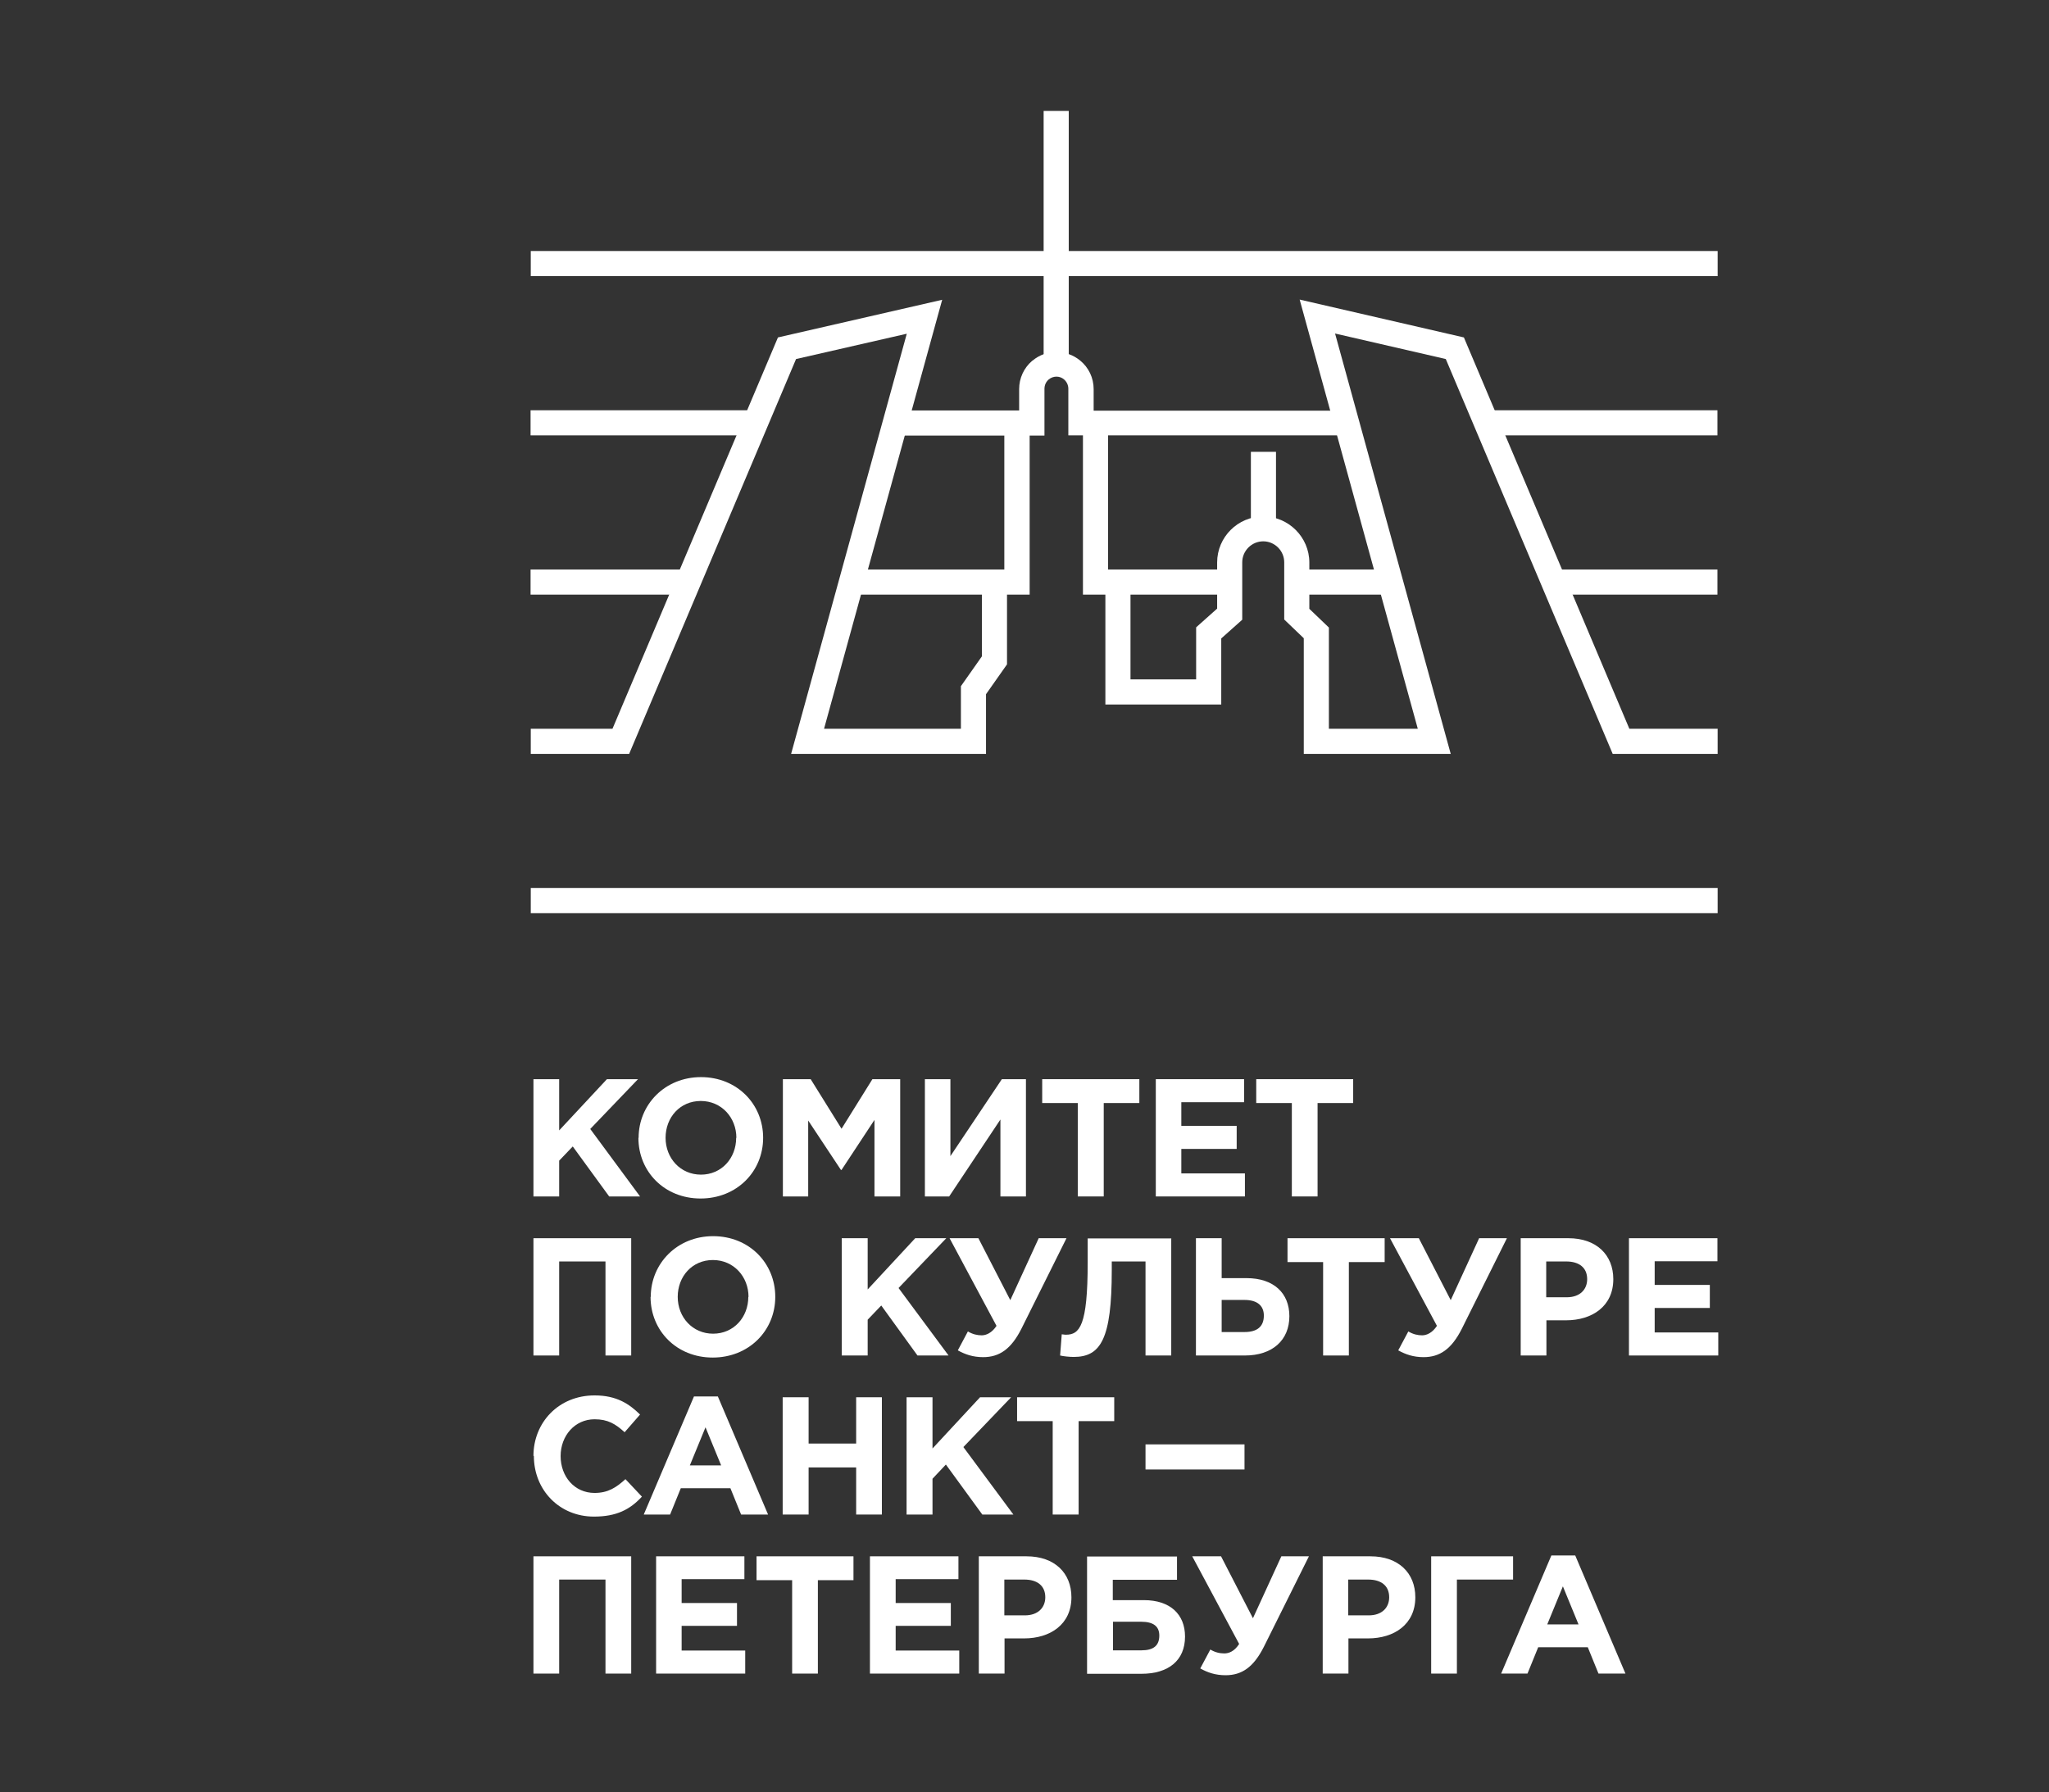 <?xml version="1.0" encoding="UTF-8"?> <svg xmlns="http://www.w3.org/2000/svg" xmlns:xlink="http://www.w3.org/1999/xlink" id="Layer_1" data-name="Layer 1" viewBox="0 0 99.56 87.11"><rect x="0" y="0" width="99.56" height="87.11" fill="#333333" stroke="none"/><defs><style> .cls-1 { clip-path: url(#clippath-20); } .cls-2 { clip-path: url(#clippath-16); } .cls-3 { fill: #fff; } .cls-4 { clip-path: url(#clippath-15); } .cls-5 { clip-path: url(#clippath-21); } .cls-6 { clip-path: url(#clippath-22); } .cls-7 { fill: none; } .cls-8 { clip-path: url(#clippath-19); } .cls-9 { clip-path: url(#clippath-18); } .cls-10 { clip-path: url(#clippath-17); } </style><clipPath id="clippath-15"><rect class="cls-7" x="-468.05" y="-20.91" width="859.49" height="207.9"></rect></clipPath><clipPath id="clippath-16"><rect class="cls-7" x="-468.05" y="-20.91" width="859.49" height="207.9"></rect></clipPath><clipPath id="clippath-17"><rect class="cls-7" x="-468.05" y="-20.91" width="859.49" height="207.9"></rect></clipPath><clipPath id="clippath-18"><rect class="cls-7" x="-468.05" y="-20.91" width="859.49" height="207.9"></rect></clipPath><clipPath id="clippath-19"><rect class="cls-7" x="-468.05" y="-20.91" width="859.49" height="207.9"></rect></clipPath><clipPath id="clippath-20"><rect class="cls-7" x="-468.05" y="-20.91" width="859.49" height="207.9"></rect></clipPath><clipPath id="clippath-21"><rect class="cls-7" x="-468.05" y="-20.91" width="859.49" height="207.9"></rect></clipPath><clipPath id="clippath-22"><rect class="cls-7" x="-468.05" y="-20.91" width="859.49" height="207.9"></rect></clipPath></defs><rect class="cls-7" x="-468.05" y="-20.91" width="860.16" height="209.28"></rect><rect class="cls-7" x="-468.05" y="-20.91" width="859.49" height="207.9"></rect><rect class="cls-7" x="-468.05" y="-20.91" width="859.49" height="207.9"></rect><rect class="cls-7" x="-468.05" y="-20.91" width="859.49" height="207.9"></rect><rect class="cls-7" x="-468.05" y="-20.91" width="859.49" height="207.9"></rect><rect class="cls-7" x="-468.05" y="-20.91" width="859.49" height="207.9"></rect><rect class="cls-7" x="-468.05" y="-20.91" width="859.49" height="207.9"></rect><rect class="cls-3" x="25.79" y="12.2" width="57.67" height="1.22"></rect><rect class="cls-3" x="72.23" y="19.94" width="11.22" height="1.22"></rect><rect class="cls-3" x="25.78" y="19.94" width="10.91" height="1.22"></rect><rect class="cls-3" x="75.41" y="27.68" width="8.04" height="1.22"></rect><rect class="cls-3" x="63.02" y="27.68" width="4.99" height="1.22"></rect><rect class="cls-3" x="25.78" y="27.68" width="7.73" height="1.22"></rect><rect class="cls-3" x="25.79" y="43.16" width="57.67" height="1.22"></rect><rect class="cls-3" x="60.78" y="21.96" width="1.22" height="3.69"></rect><polygon class="cls-3" points="50.03 28.9 40.93 28.9 40.93 27.68 48.8 27.68 48.8 20.55 50.03 20.55 50.03 28.9"></polygon><g class="cls-4"><path class="cls-3" d="m65.41,21.16h-13.5v-2.27c0-.17-.08-.34-.21-.45-.21-.18-.52-.18-.74,0h0c-.14.12-.21.28-.21.46v2.27h-7.22v-1.22h5.99v-1.04c0-.53.23-1.03.63-1.37l.03-.02c.66-.55,1.63-.55,2.3,0,.42.34.66.85.66,1.39v1.05h12.28v1.22Z"></path></g><polygon class="cls-3" points="59.75 28.9 52.62 28.9 52.62 20.55 53.84 20.55 53.84 27.68 59.75 27.68 59.75 28.9"></polygon><polygon class="cls-3" points="47.91 36.64 38.44 36.64 44.06 16.22 38.68 17.45 30.57 36.64 25.79 36.64 25.79 35.42 29.76 35.42 37.8 16.4 45.78 14.57 40.04 35.42 46.69 35.42 46.69 33.35 47.71 31.9 47.71 28.29 48.93 28.29 48.93 32.29 47.91 33.74 47.91 36.64"></polygon><g class="cls-2"><path class="cls-3" d="m83.45,36.64h-5.09l-8.11-19.19-5.38-1.24,5.62,20.43h-7.14v-5.62l-.95-.91v-2.78c0-.56-.46-1.02-1.02-1.02s-1.02.46-1.02,1.02v2.79l-1.02.91v3.21h-5.63v-5.95h1.22v4.73h3.19v-2.53l1.02-.91v-2.24c0-1.24,1.01-2.24,2.24-2.24s2.24,1.01,2.24,2.24v2.25l.95.91v4.92h4.32l-5.74-20.86,7.98,1.84,8.04,19.02h4.29v1.22Z"></path></g><rect class="cls-3" x="50.71" y="5.39" width="1.22" height="12.49"></rect><polygon class="cls-3" points="25.92 52.45 27.17 52.45 27.17 54.94 29.49 52.45 31 52.45 28.68 54.87 31.1 58.15 29.6 58.15 27.83 55.72 27.17 56.41 27.17 58.15 25.92 58.15 25.92 52.45"></polygon><g class="cls-10"><path class="cls-3" d="m35.78,55.3c0-.98-.72-1.79-1.73-1.79s-1.71.8-1.71,1.79.72,1.79,1.72,1.79,1.71-.8,1.71-1.79m-4.74,0c0-1.62,1.28-2.95,3.03-2.95s3.02,1.31,3.02,2.95-1.28,2.95-3.04,2.95-3.02-1.31-3.02-2.95"></path></g><polygon class="cls-3" points="38.04 52.45 39.39 52.45 40.89 54.86 42.39 52.45 43.74 52.45 43.74 58.15 42.49 58.15 42.49 54.43 40.89 56.86 40.86 56.86 39.27 54.46 39.27 58.15 38.04 58.15 38.04 52.45"></polygon><polygon class="cls-3" points="49.85 58.15 48.61 58.15 48.61 54.41 46.12 58.15 44.94 58.15 44.94 52.45 46.18 52.45 46.18 56.19 48.68 52.45 49.85 52.45 49.85 58.15"></polygon><polygon class="cls-3" points="52.37 53.61 50.64 53.61 50.64 52.45 55.36 52.45 55.36 53.61 53.63 53.61 53.63 58.15 52.37 58.15 52.37 53.61"></polygon><polygon class="cls-3" points="56.16 52.45 60.45 52.45 60.45 53.57 57.4 53.57 57.4 54.72 60.09 54.72 60.09 55.84 57.4 55.84 57.4 57.03 60.49 57.03 60.49 58.15 56.16 58.15 56.16 52.45"></polygon><polygon class="cls-3" points="62.77 53.61 61.04 53.61 61.04 52.45 65.75 52.45 65.75 53.61 64.02 53.61 64.02 58.15 62.77 58.15 62.77 53.61"></polygon><polygon class="cls-3" points="25.92 60.18 30.67 60.18 30.67 65.88 29.42 65.88 29.42 61.31 27.17 61.31 27.17 65.88 25.92 65.88 25.92 60.18"></polygon><g class="cls-9"><path class="cls-3" d="m36.37,63.03c0-.98-.72-1.79-1.73-1.79s-1.71.8-1.71,1.79.72,1.79,1.72,1.79,1.71-.8,1.71-1.79m-4.74,0c0-1.62,1.28-2.95,3.03-2.95s3.02,1.31,3.02,2.95-1.28,2.95-3.04,2.95-3.02-1.31-3.02-2.95"></path></g><polygon class="cls-3" points="40.9 60.18 42.16 60.18 42.16 62.67 44.47 60.18 45.98 60.18 43.66 62.6 46.09 65.88 44.58 65.88 42.82 63.45 42.16 64.14 42.16 65.88 40.9 65.88 40.9 60.18"></polygon><g class="cls-8"><path class="cls-3" d="m50.46,60.18h1.36l-2.19,4.4c-.5.99-1.07,1.38-1.86,1.38-.49,0-.87-.13-1.23-.33l.49-.92c.23.14.46.19.67.19s.49-.11.72-.46l-2.28-4.26h1.4l1.55,3.01,1.38-3.01Z"></path><path class="cls-3" d="m56.91,60.18v5.7h-1.25v-4.57h-1.64v.43c0,3.35-.54,4.21-1.85,4.21-.2,0-.5-.03-.66-.07l.08-1.03c.06,0,.11.02.2.02.67,0,1.06-.43,1.06-3.5v-1.18h4.07Z"></path><path class="cls-3" d="m59.36,63.19v1.55h1.11c.62,0,.94-.27.94-.8,0-.48-.32-.76-.94-.76h-1.11Zm-1.25-3.01h1.25v1.94h1.21c1.32,0,2.08.73,2.08,1.85,0,1.17-.83,1.91-2.16,1.91h-2.38v-5.7Z"></path></g><polygon class="cls-3" points="64.29 61.34 62.56 61.34 62.56 60.18 67.28 60.18 67.28 61.34 65.54 61.34 65.54 65.88 64.29 65.88 64.29 61.34"></polygon><g class="cls-1"><path class="cls-3" d="m71.86,60.18h1.36l-2.19,4.4c-.5.99-1.07,1.38-1.86,1.38-.49,0-.87-.13-1.23-.33l.49-.92c.23.14.46.19.67.19s.49-.11.72-.46l-2.28-4.26h1.4l1.55,3.01,1.38-3.01Z"></path><path class="cls-3" d="m76.13,63.05c.63,0,.99-.37.99-.88,0-.56-.39-.86-1.02-.86h-.97v1.74h.99Zm-2.25-2.87h2.33c1.36,0,2.18.81,2.18,1.99,0,1.32-1.03,2-2.3,2h-.95v1.71h-1.25v-5.7Z"></path></g><polygon class="cls-3" points="79.15 60.18 83.45 60.18 83.45 61.3 80.4 61.3 80.4 62.45 83.08 62.45 83.08 63.57 80.4 63.57 80.4 64.76 83.49 64.76 83.49 65.88 79.15 65.88 79.15 60.18"></polygon><g class="cls-5"><path class="cls-3" d="m25.92,70.76c0-1.62,1.22-2.94,2.97-2.94,1.07,0,1.68.41,2.21.93l-.75.86c-.44-.4-.81-.63-1.46-.63-.96,0-1.65.8-1.65,1.79s.67,1.79,1.65,1.79c.65,0,1.05-.26,1.5-.67l.8.85c-.58.63-1.24.97-2.33.97-1.68,0-2.92-1.29-2.92-2.95"></path></g><path class="cls-3" d="m35.04,71.22l-.76-1.85-.76,1.85h1.51Zm-1.32-3.35h1.16l2.44,5.74h-1.31l-.52-1.28h-2.41l-.52,1.28h-1.28l2.44-5.74Z"></path><polygon class="cls-3" points="38.03 67.91 39.29 67.91 39.29 70.16 41.6 70.16 41.6 67.91 42.85 67.91 42.85 73.61 41.6 73.61 41.6 71.32 39.29 71.32 39.29 73.61 38.03 73.61 38.03 67.91"></polygon><polygon class="cls-3" points="44.05 67.91 45.31 67.91 45.31 70.4 47.62 67.91 49.13 67.91 46.81 70.33 49.24 73.61 47.73 73.61 45.96 71.18 45.31 71.87 45.31 73.61 44.05 73.61 44.05 67.91"></polygon><polygon class="cls-3" points="51.15 69.07 49.42 69.07 49.42 67.91 54.14 67.91 54.14 69.07 52.41 69.07 52.41 73.61 51.15 73.61 51.15 69.07"></polygon><polygon class="cls-3" points="25.92 75.64 30.67 75.64 30.67 81.34 29.42 81.34 29.42 76.77 27.17 76.77 27.17 81.34 25.92 81.34 25.92 75.64"></polygon><polygon class="cls-3" points="31.88 75.64 36.17 75.64 36.17 76.75 33.12 76.75 33.12 77.91 35.81 77.91 35.81 79.02 33.12 79.02 33.12 80.22 36.21 80.22 36.21 81.34 31.88 81.34 31.88 75.64"></polygon><polygon class="cls-3" points="38.49 76.8 36.76 76.8 36.76 75.64 41.47 75.64 41.47 76.8 39.74 76.8 39.74 81.34 38.49 81.34 38.49 76.8"></polygon><polygon class="cls-3" points="42.27 75.64 46.57 75.64 46.57 76.75 43.52 76.75 43.52 77.91 46.2 77.91 46.2 79.02 43.52 79.02 43.52 80.22 46.61 80.22 46.61 81.34 42.27 81.34 42.27 75.64"></polygon><g class="cls-6"><path class="cls-3" d="m49.8,78.51c.63,0,.99-.37.99-.88,0-.56-.39-.86-1.02-.86h-.97v1.74h.99Zm-2.25-2.87h2.33c1.36,0,2.18.81,2.18,1.99,0,1.32-1.03,2-2.3,2h-.95v1.71h-1.25v-5.7Z"></path><path class="cls-3" d="m54.08,78.81v1.4h1.38c.59,0,.87-.23.87-.72,0-.44-.28-.67-.88-.67h-1.38Zm0-1.04h1.5c1.29,0,2,.7,2,1.77,0,1.16-.8,1.81-2.12,1.81h-2.64v-5.7h4.37v1.13h-3.12v.99Z"></path><path class="cls-3" d="m62.24,75.64h1.36l-2.19,4.4c-.5.99-1.07,1.38-1.86,1.38-.49,0-.87-.13-1.23-.33l.49-.92c.23.14.46.19.68.19s.49-.1.72-.46l-2.28-4.26h1.4l1.55,3.01,1.38-3.01Z"></path><path class="cls-3" d="m66.51,78.51c.63,0,.99-.37.99-.88,0-.56-.39-.86-1.02-.86h-.97v1.74h.99Zm-2.25-2.87h2.33c1.36,0,2.18.81,2.18,1.99,0,1.32-1.03,2-2.3,2h-.95v1.71h-1.25v-5.7Z"></path></g><polygon class="cls-3" points="70.79 81.34 69.54 81.34 69.54 75.64 73.52 75.64 73.52 76.77 70.79 76.77 70.79 81.34"></polygon><path class="cls-3" d="m76.7,78.95l-.76-1.85-.76,1.85h1.51Zm-1.32-3.35h1.16l2.44,5.74h-1.31l-.52-1.28h-2.41l-.52,1.28h-1.28l2.44-5.74Z"></path><rect class="cls-3" x="55.66" y="70.2" width="4.81" height="1.22"></rect><rect class="cls-7" x="-468.05" y="-20.91" width="859.49" height="207.9"></rect><rect class="cls-7" x="-468.05" y="-20.91" width="859.49" height="207.9"></rect><rect class="cls-7" x="-468.05" y="-20.91" width="859.49" height="207.9"></rect></svg> 